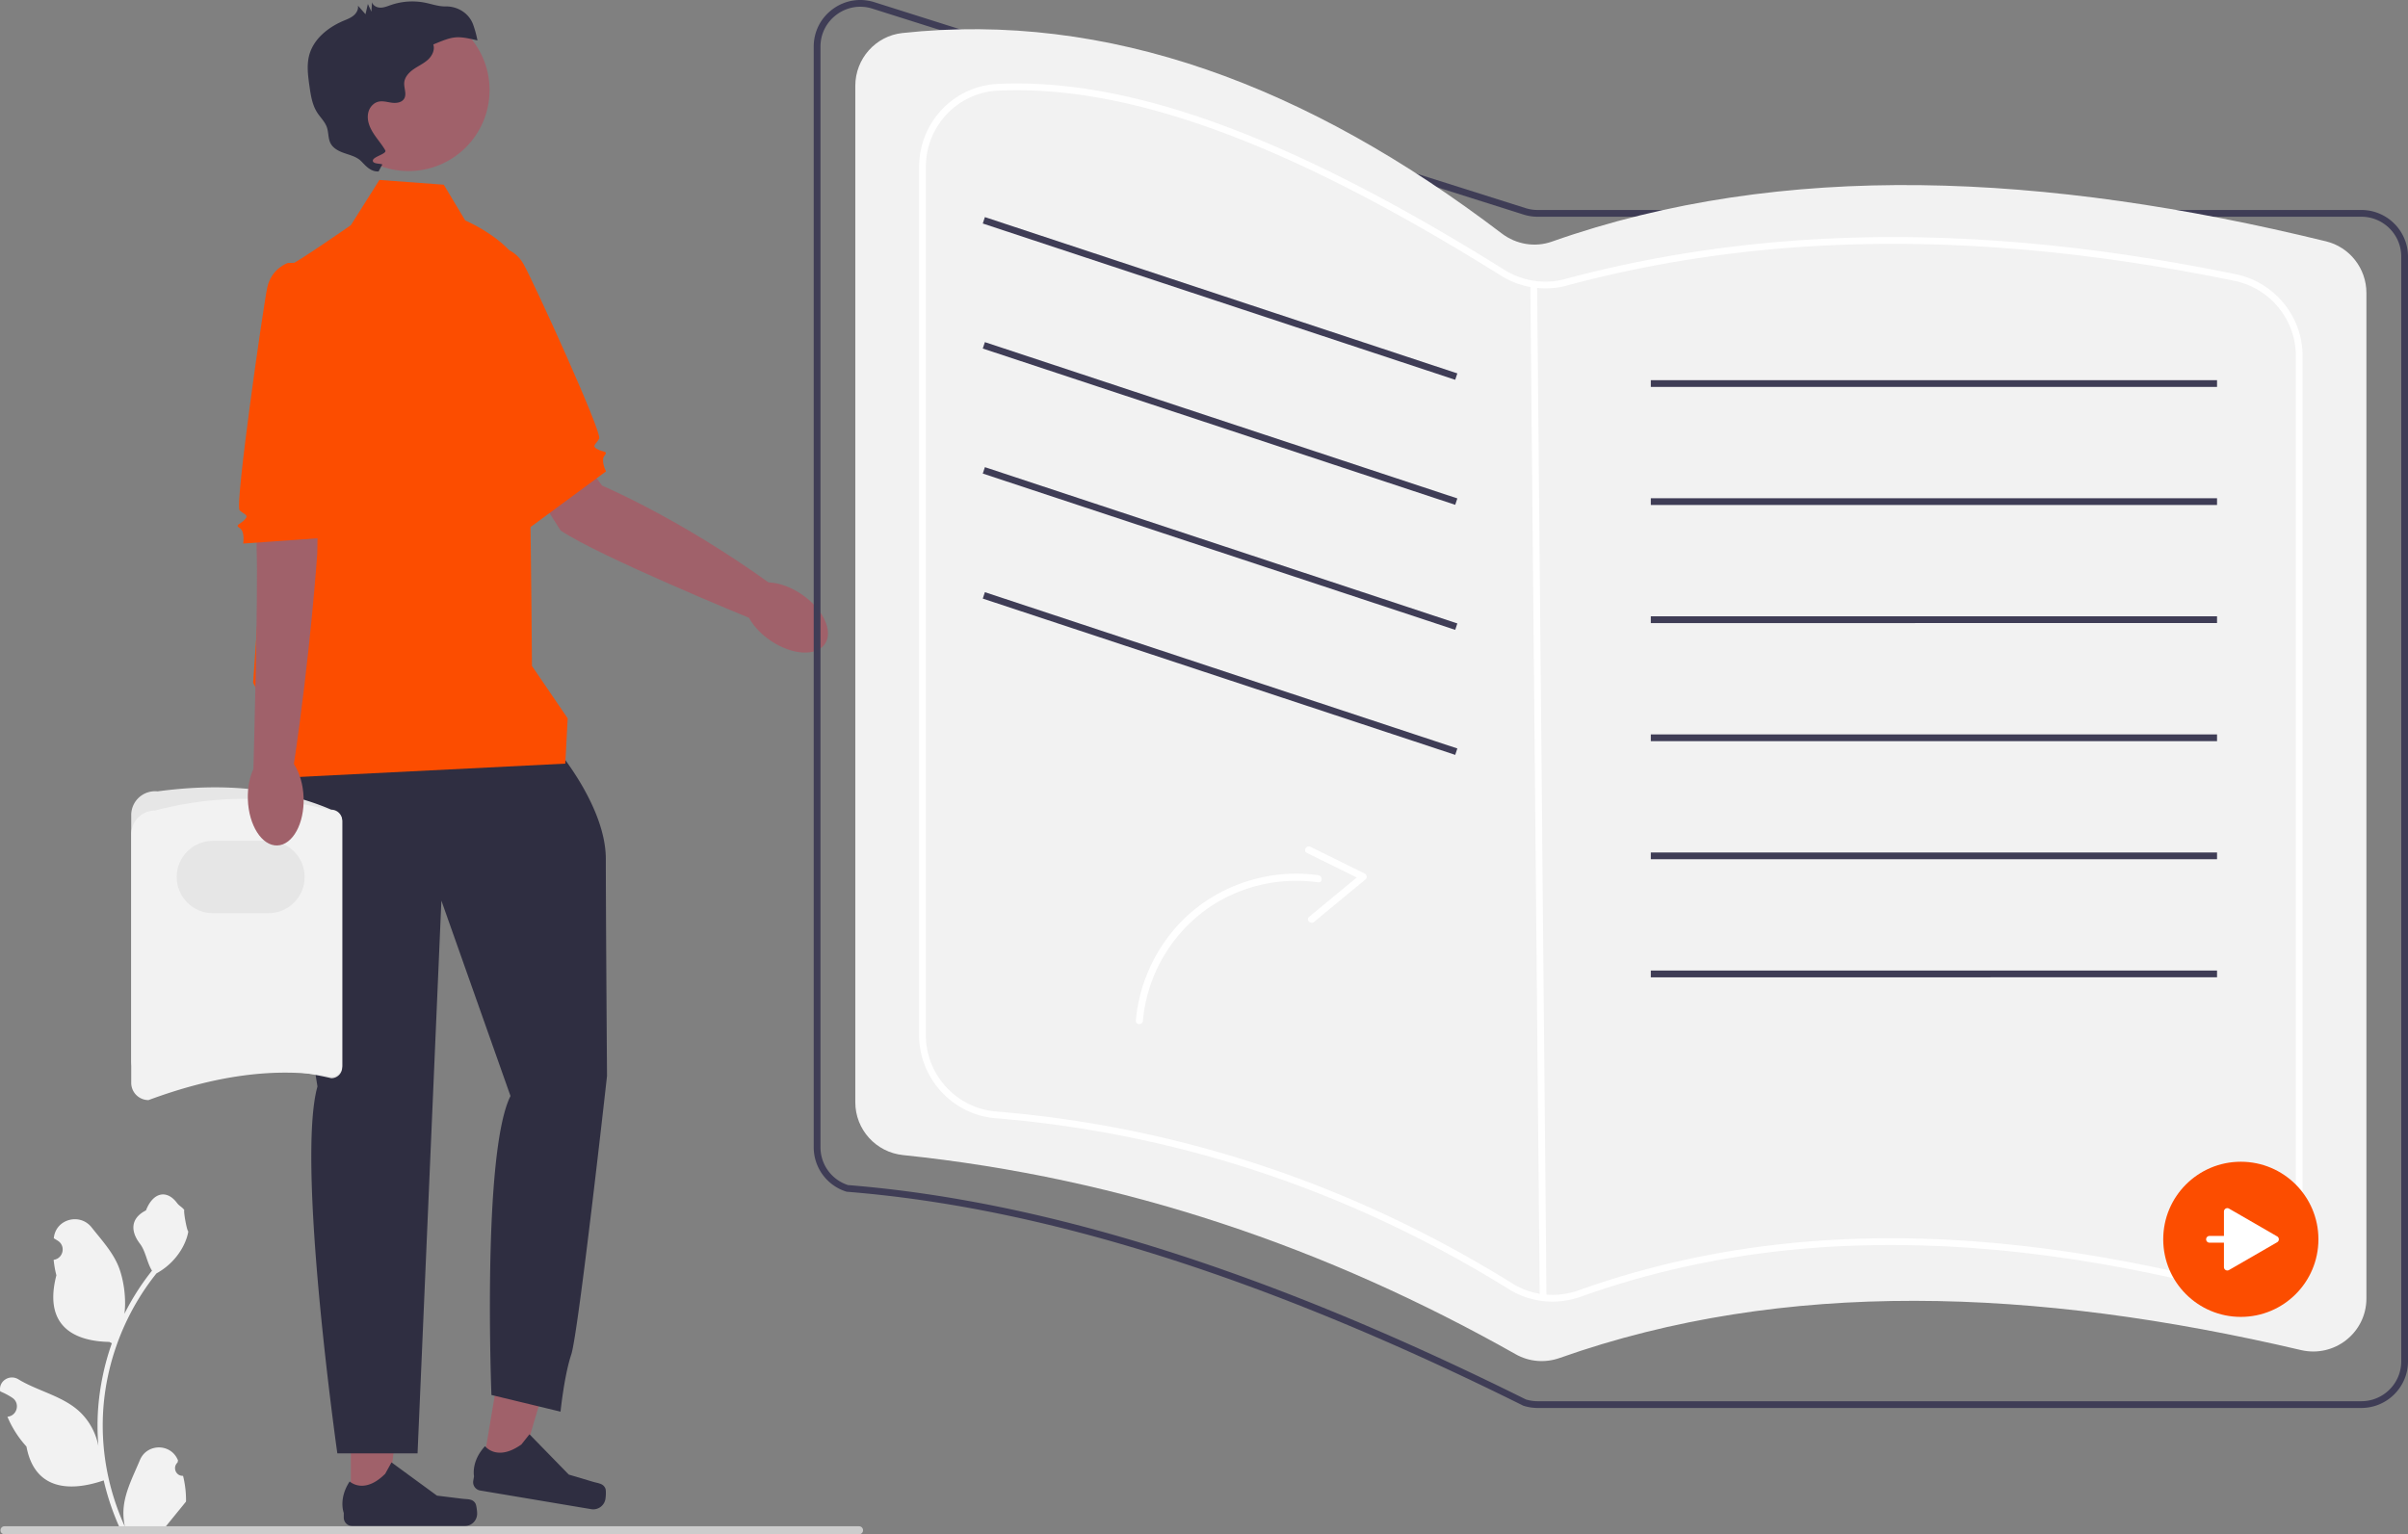 <svg xmlns="http://www.w3.org/2000/svg" width="713.742" height="454.878"><rect width="100%" height="100%" fill="#808080" stroke="none"/><path d="m151.455 107.12 26.994 36.85s23.015 9.677 49.913 29.109l-6.439 10.051s-44.397-18.18-55.759-25.861l-20.747-32.525 6.038-17.623Z" fill="#a0616a"/><ellipse cx="233.007" cy="183.071" rx="8.267" ry="13.924" transform="rotate(-55.653 233.007 183.07)" fill="#a0616a"/><path d="m138.261 75.664 8.834-2.506s5.142.01 8.043 5.06c2.901 5.051 23.441 50.085 22.468 51.83-.974 1.744-2.333 2.13-.588 3.103 1.744.974 3.342.48 2.152 1.94s.455 4.663.455 4.663l-22.66 16.719-18.704-80.81Z" fill="#fc4d00"/><path fill="#a0616a" d="M103.988 445.968h10.777l5.127-41.57h-15.906l.002 41.57z"/><path d="M140.912 445.724c.336.565.513 2.39.513 3.046a3.658 3.658 0 0 1-3.658 3.658h-33.376a2.495 2.495 0 0 1-2.495-2.495v-1.39s-1.652-4.176 1.748-9.324c0 0 4.225 4.031 10.538-2.282l1.861-3.372 13.476 9.855 7.47.92c1.634.2 3.083-.032 3.923 1.384Z" fill="#2f2e41"/><path fill="#a0616a" d="m142.995 435.466 10.628 1.784 11.944-40.146-15.687-2.634-6.885 40.996z"/><path d="M179.45 441.342c.236.613.109 2.441 0 3.09a3.658 3.658 0 0 1-4.213 3l-32.915-5.53a2.495 2.495 0 0 1-2.048-2.874l.23-1.37s-.936-4.392 3.27-8.905c0 0 3.498 4.675 10.77-.505l2.395-3.018 11.656 11.952 7.214 2.145c1.578.469 3.046.48 3.64 2.015Zm-14.363-219.18s14.48 16.952 14.48 32.492.353 64.354.353 64.354-8.476 76.207-10.595 82.564c-2.119 6.357-3.178 16.952-3.178 16.952l-20.484-4.944s-2.825-71.694 5.65-88.646l-20.483-57.92-7.064 163.87H99.987S87.743 344.713 94.1 322.11c0 0-14.127-86.173-10.595-91.118 3.532-4.944 81.582-8.829 81.582-8.829Z" fill="#2f2e41"/><path d="m112.465 53.348 19.071 1.412 6.357 10.595s14.833 6.357 16.952 15.54c2.12 9.182 2.826 116.545 2.826 116.545l10.595 15.54-.707 13.42-84.76 4.238v-12.903l-7.77-15.35s8.476-122.903 10.595-123.61c2.12-.706 18.365-12.007 18.365-12.007l8.476-13.42Z" fill="#fc4d00"/><circle cx="121.096" cy="26.704" r="24.015" fill="#a0616a"/><path d="M140.28 7.387c-1.223-3.465-4.613-5.568-8.287-5.486a7.389 7.389 0 0 1-.465-.005c-1.85-.075-3.627-.707-5.441-1.078a19.547 19.547 0 0 0-10.21.663c-1.015.348-2.03.787-3.103.787-1.073 0-2.241-.588-2.503-1.628l-.186 2.825c-.35-.762-.698-1.524-1.047-2.287l-.7 3.04-2.24-2.54c.201 1.12-.452 2.248-1.336 2.964-.884.716-1.976 1.112-3.022 1.558-4.517 1.926-8.758 5.335-10.06 10.07-.822 2.99-.392 6.165.044 9.237.385 2.715.804 5.524 2.28 7.836.946 1.481 2.31 2.728 2.886 4.39.536 1.548.333 3.32 1.097 4.77.767 1.456 2.351 2.28 3.901 2.833 1.55.554 3.198.945 4.533 1.908 1.335.963 2.884 3.737 5.793 3.588l.939-1.764c.965-.787-2.608-.163-2.646-1.408-.037-1.245 4.3-2.014 3.686-3.098-.943-1.66-2.218-3.107-3.28-4.694-1.243-1.857-2.22-4.026-1.791-6.293a4.578 4.578 0 0 1 1.207-2.354c1.812-1.846 3.832-1.035 5.795-.77 1.353.181 2.97-.029 3.672-1.2.822-1.37-.094-3.112.018-4.705.118-1.688 1.398-3.073 2.79-4.035 1.392-.963 2.972-1.664 4.225-2.802 1.252-1.139 2.144-2.918 1.598-4.52 5.936-2.471 6.845-2.705 13.096-1.198a31.706 31.706 0 0 0-1.244-4.604Z" fill="#2f2e41"/><path d="M38.894 314.543v-72.895c0-2 .852-3.913 2.338-5.25a7.074 7.074 0 0 1 5.466-1.776c18.423-2.478 35.774-1.3 51.498 5.43a3.234 3.234 0 0 1 3.23 3.23v73.15a3.233 3.233 0 0 1-3.23 3.23c-17.309-4.059-35.566-3.002-54.182 0a5.126 5.126 0 0 1-5.12-5.12Z" fill="#e6e6e6"/><path d="M38.894 321.032v-73.666a7.072 7.072 0 0 1 7.064-7.064c17.616-4.61 35.03-4.617 52.238 0a3.234 3.234 0 0 1 3.23 3.23v72.401a3.234 3.234 0 0 1-3.222 3.23c-16.968-2.952-35.145-.076-54.19 6.989a5.126 5.126 0 0 1-5.12-5.12Z" fill="#f2f2f2"/><path d="M79.572 270.745H63.1c-5.916 0-10.729-4.813-10.729-10.729s4.813-10.73 10.73-10.73h16.472c5.917 0 10.73 4.814 10.73 10.73s-4.813 10.729-10.73 10.729Z" fill="#e6e6e6"/><path d="m94.67 126.057-.63 38.032s-2.012 29.64-7.01 62.996l-11.912.76s1.465-52.081.931-65.786l.843-30.438 17.778-5.564Z" fill="#a0616a"/><ellipse cx="81.726" cy="236.743" rx="8.267" ry="13.924" transform="rotate(-1.947 81.726 236.743)" fill="#a0616a"/><path d="m94.485 77.637-9.177.335s-4.89 1.591-6.095 7.29c-1.207 5.698-9.66 64.67-8.198 66.031 1.463 1.36 2.875 1.309 1.515 2.772-1.36 1.463-3.032 1.485-1.452 2.507s1.003 4.578 1.003 4.578l25.38-1.799-2.976-81.714Z" fill="#fc4d00"/><path d="M699.916 417.428H455.764c-1.416 0-2.82-.217-4.17-.643l-.143-.058c-76.45-37.994-141.996-58.73-200.383-63.395l-.222-.044a13.775 13.775 0 0 1-9.656-13.183V13.838c0-4.455 2.061-8.52 5.655-11.153 3.594-2.633 8.091-3.372 12.34-2.03l193.013 61.051c1.155.366 2.356.55 3.566.55h244.152c7.624 0 13.826 6.203 13.826 13.827v327.519c0 7.624-6.202 13.826-13.826 13.826Zm-247.646-2.527c1.133.35 2.308.527 3.494.527h244.152c6.52 0 11.826-5.304 11.826-11.826V76.083c0-6.521-5.305-11.826-11.826-11.826H455.764a13.8 13.8 0 0 1-4.17-.644L258.583 2.563c-3.634-1.15-7.48-.517-10.555 1.735-3.074 2.253-4.837 5.73-4.837 9.54v326.267c0 5.144 3.271 9.647 8.154 11.242 58.598 4.703 124.325 25.492 200.926 63.554Z" fill="#3f3d56"/><path d="M462.284 402.612c66.57-23.556 140.835-20.852 219.731-2.349 9.905 2.323 19.4-5.134 19.4-15.308V86.842c0-7.24-4.935-13.57-11.967-15.29C606.22 51.2 528.48 47.457 459.97 71.64c-5.019 1.772-10.59.812-14.825-2.412C387.413 25.282 328.329 3.248 267.48 9.791c-7.96.855-13.964 7.64-13.964 15.645v301.365c0 8.07 6.105 14.816 14.131 15.651 65.494 6.812 125.676 27.456 181.645 59.07 3.963 2.238 8.7 2.609 12.992 1.09Z" fill="#f2f2f2"/><path d="M460.146 385.895a24.458 24.458 0 0 1-12.934-3.69c-47.005-29.192-98.215-46.246-152.208-50.687-12.658-1.042-22.574-11.839-22.574-24.581V49.522c0-13.212 10.246-24.038 23.327-24.646 39.31-1.833 87.042 15.698 150.205 55.15 5.343 3.337 11.84 4.328 17.826 2.723 60.028-16.114 125.098-16.584 198.932-1.44 11.462 2.352 19.782 12.526 19.782 24.192v251.261c0 7.582-3.41 14.625-9.357 19.321-5.99 4.732-13.697 6.428-21.147 4.655-69.846-16.624-129.822-15.423-183.359 3.675a25.26 25.26 0 0 1-8.493 1.482ZM301.369 26.748c-1.861 0-3.697.042-5.52.126-12.01.559-21.419 10.506-21.419 22.648v257.415c0 11.709 9.11 21.63 20.738 22.587 54.312 4.469 105.822 21.621 153.099 50.982 5.882 3.655 13.063 4.391 19.7 2.024l.336.941-.336-.941c53.91-19.233 114.26-20.455 184.494-3.738 6.85 1.63 13.937.073 19.445-4.278 5.463-4.315 8.596-10.785 8.596-17.752v-251.26c0-10.722-7.648-20.072-18.185-22.233-73.52-15.082-138.29-14.62-198.01 1.411-6.522 1.75-13.593.673-19.405-2.957-59.858-37.388-105.696-54.975-143.533-54.975Z" fill="#fff"/><path fill="#fff" d="m453.605 84.26 2-.018 2.782 301.177-2 .019z"/><path fill="#3f3d56" d="m291.299 66.265.628-1.899 140.034 46.335-.629 1.899zm0 37.068.628-1.899 140.034 46.335-.629 1.898zm.001 37.067.628-1.898 140.033 46.334-.628 1.899zm0 37.068.627-1.899 140.034 46.335-.628 1.898zm198.007-64.758H657.14v2H489.307zm0 35.008H657.14v2H489.307zm0 35.008H657.14v2H489.307zm0 35.009H657.14v2H489.307zm0 35.008H657.14v2H489.307zm0 35.008H657.14v2H489.307z"/><path d="M54.259 437.545c-2.066.129-3.208-2.438-1.645-3.934l.156-.618a31.36 31.36 0 0 0-.062-.148c-2.09-4.982-9.17-4.948-11.241.041-1.84 4.429-4.18 8.864-4.756 13.546a18.029 18.029 0 0 0 .316 6.2c-4.308-9.41-6.575-19.686-6.575-30.02 0-2.596.142-5.193.433-7.783.239-2.118.568-4.224.995-6.31 2.305-11.277 7.298-22.018 14.5-30.99 3.462-1.892 6.349-4.85 8.093-8.396.626-1.28 1.117-2.655 1.35-4.056-.394.051-1.486-5.95-1.189-6.317-.549-.833-1.532-1.248-2.131-2.06-2.983-4.044-7.092-3.338-9.237 2.157-4.582 2.312-4.626 6.148-1.815 9.836 1.79 2.347 2.035 5.523 3.605 8.035-.162.207-.33.407-.491.614a73.591 73.591 0 0 0-7.681 12.169c.61-4.767-.291-10.509-1.827-14.21-1.748-4.217-5.025-7.77-7.91-11.415-3.466-4.38-10.574-2.468-11.184 3.083l-.018.161c.429.242.849.5 1.26.77 2.339 1.548 1.53 5.174-1.242 5.602l-.063.01c.155 1.543.42 3.074.808 4.58-3.702 14.315 4.29 19.529 15.701 19.763.252.13.497.259.75.381a73.187 73.187 0 0 0-2.765 9.98 73.856 73.856 0 0 0-1.279 9.048c-.297 3.83-.271 7.68.052 11.503l-.02-.135c-.82-4.211-3.106-8.145-6.426-10.87-4.946-4.063-11.933-5.56-17.268-8.825-2.569-1.572-5.86.46-5.412 3.437l.022.143c.795.323 1.57.697 2.319 1.117.428.242.848.499 1.258.77 2.34 1.547 1.531 5.174-1.24 5.602l-.063.01-.13.019a30.655 30.655 0 0 0 5.639 8.83c2.315 12.496 12.256 13.682 22.89 10.043h.007a75.092 75.092 0 0 0 5.044 14.726h18.02c.065-.2.123-.407.181-.607a20.475 20.475 0 0 1-4.986-.297c1.337-1.64 2.674-3.294 4.01-4.935a1.12 1.12 0 0 0 .085-.097c.678-.84 1.363-1.673 2.04-2.512l.001-.001a29.99 29.99 0 0 0-.879-7.64Z" fill="#f2f2f2"/><path d="M255.81 453.688c0 .66-.53 1.19-1.19 1.19H1.33c-.66 0-1.19-.53-1.19-1.19 0-.66.53-1.19 1.19-1.19h253.29c.66 0 1.19.53 1.19 1.19Z" fill="#ccc"/><circle cx="664.19" cy="367.428" r="23" fill="#fc4d00"/><path d="m674.96 366.562-14.27-8.24a1 1 0 0 0-1.5.866v7.24h-4.281a1 1 0 1 0 0 2h4.28v7.24a1 1 0 0 0 1.5.867l14.272-8.24a1 1 0 0 0 0-1.733Z" fill="#fff"/><g fill="#fff"><path d="M336.668 302.595c.896-10.25 5.152-20.04 11.962-27.746 6.635-7.506 15.703-12.656 25.482-14.753 5.459-1.171 11.114-1.4 16.642-.61 1.323.188 1.288 2.29-.05 2.098-9.408-1.342-19.133.298-27.588 4.643-8.665 4.453-15.601 11.696-19.886 20.43a45.39 45.39 0 0 0-4.462 15.988c-.118 1.341-2.218 1.3-2.1-.05Z"/><path d="m388.426 251.057 16.162 7.975c.588.29.685 1.247.185 1.66l-15.3 12.648c-1.036.856-2.493-.657-1.45-1.52l15.3-12.647.186 1.66-16.163-7.974c-1.213-.599-.124-2.396 1.08-1.802Z"/></g></svg>